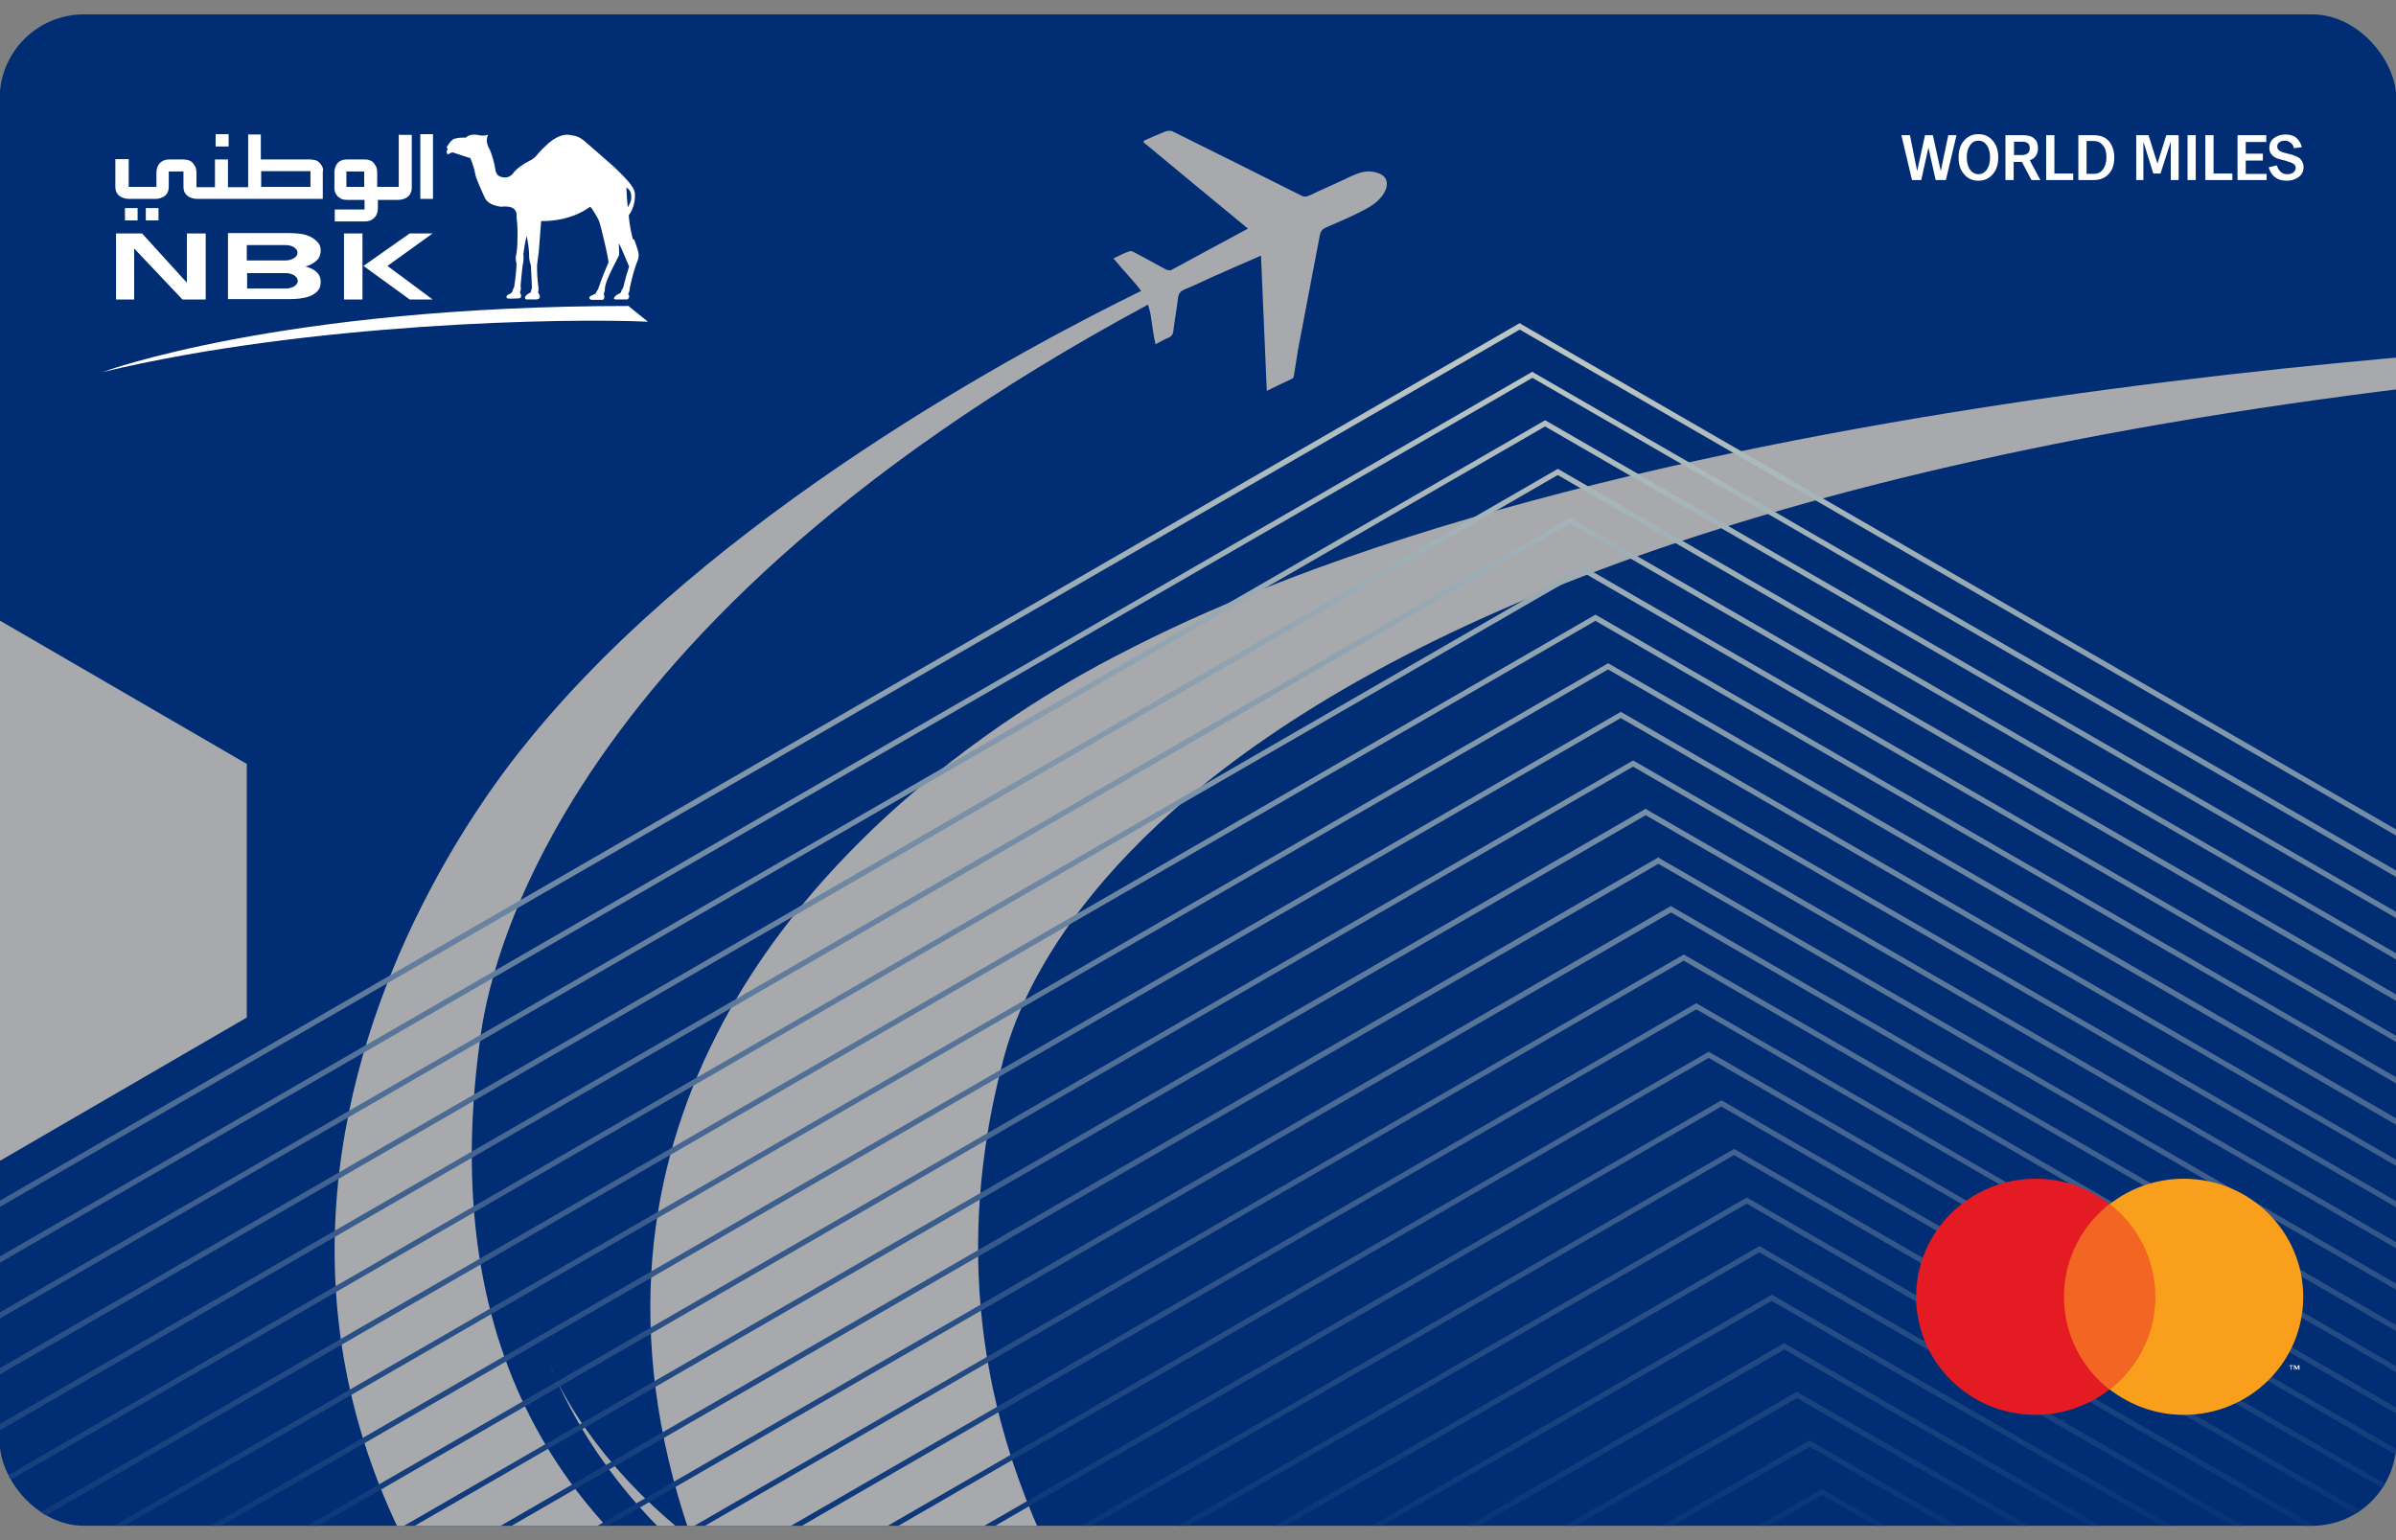 <?xml version="1.0" encoding="UTF-8"?>
<svg xmlns="http://www.w3.org/2000/svg" width="70" height="45" xmlns:xlink="http://www.w3.org/1999/xlink" viewBox="0 0 70 45">
  <rect x="0" y="0" width="70" height="45" fill="#808080" stroke="none"/>
  <defs>
    <style>
      .cls-1 {
        clip-path: url(#clippath);
      }

      .cls-2 {
        fill: none;
      }

      .cls-2, .cls-3, .cls-4, .cls-5, .cls-6, .cls-7, .cls-8, .cls-9, .cls-10, .cls-11, .cls-12, .cls-13, .cls-14, .cls-15, .cls-16, .cls-17, .cls-18, .cls-19, .cls-20, .cls-21, .cls-22, .cls-23, .cls-24, .cls-25, .cls-26, .cls-27, .cls-28, .cls-29, .cls-30, .cls-31, .cls-32, .cls-33, .cls-34, .cls-35, .cls-36, .cls-37, .cls-38, .cls-39, .cls-40, .cls-41, .cls-42, .cls-43, .cls-44, .cls-45, .cls-46, .cls-47, .cls-48, .cls-49, .cls-50, .cls-51, .cls-52, .cls-53, .cls-54, .cls-55, .cls-56 {
        stroke-width: 0px;
      }

      .cls-3 {
        fill: #f99f1c;
      }

      .cls-4 {
        fill: url(#linear-gradient);
      }

      .cls-5 {
        fill: url(#linear-gradient-38);
      }

      .cls-6 {
        fill: url(#linear-gradient-33);
      }

      .cls-7 {
        fill: url(#linear-gradient-29);
      }

      .cls-8 {
        fill: url(#linear-gradient-32);
      }

      .cls-9 {
        fill: url(#linear-gradient-30);
      }

      .cls-10 {
        fill: url(#linear-gradient-31);
      }

      .cls-11 {
        fill: url(#linear-gradient-36);
      }

      .cls-12 {
        fill: url(#linear-gradient-39);
      }

      .cls-13 {
        fill: url(#linear-gradient-34);
      }

      .cls-14 {
        fill: url(#linear-gradient-37);
      }

      .cls-15 {
        fill: url(#linear-gradient-35);
      }

      .cls-16 {
        fill: url(#linear-gradient-28);
      }

      .cls-17 {
        fill: url(#linear-gradient-25);
      }

      .cls-18 {
        fill: url(#linear-gradient-11);
      }

      .cls-19 {
        fill: url(#linear-gradient-12);
      }

      .cls-20 {
        fill: url(#linear-gradient-13);
      }

      .cls-21 {
        fill: url(#linear-gradient-10);
      }

      .cls-22 {
        fill: url(#linear-gradient-17);
      }

      .cls-23 {
        fill: url(#linear-gradient-16);
      }

      .cls-24 {
        fill: url(#linear-gradient-19);
      }

      .cls-25 {
        fill: url(#linear-gradient-15);
      }

      .cls-26 {
        fill: url(#linear-gradient-23);
      }

      .cls-27 {
        fill: url(#linear-gradient-21);
      }

      .cls-28 {
        fill: url(#linear-gradient-18);
      }

      .cls-29 {
        fill: url(#linear-gradient-14);
      }

      .cls-30 {
        fill: url(#linear-gradient-22);
      }

      .cls-31 {
        fill: url(#linear-gradient-20);
      }

      .cls-32 {
        fill: url(#linear-gradient-27);
      }

      .cls-33 {
        fill: url(#linear-gradient-24);
      }

      .cls-34 {
        fill: url(#linear-gradient-26);
      }

      .cls-35 {
        fill: url(#linear-gradient-45);
      }

      .cls-36 {
        fill: url(#linear-gradient-46);
      }

      .cls-37 {
        fill: url(#linear-gradient-44);
      }

      .cls-38 {
        fill: url(#linear-gradient-47);
      }

      .cls-39 {
        fill: url(#linear-gradient-42);
      }

      .cls-40 {
        fill: url(#linear-gradient-43);
      }

      .cls-41 {
        fill: url(#linear-gradient-40);
      }

      .cls-42 {
        fill: url(#linear-gradient-41);
      }

      .cls-43 {
        fill-rule: evenodd;
      }

      .cls-43, .cls-44 {
        fill: #a7a9ac;
      }

      .cls-57 {
        mix-blend-mode: multiply;
      }

      .cls-45 {
        fill: #e51b24;
      }

      .cls-58 {
        clip-path: url(#clippath-1);
      }

      .cls-59 {
        clip-path: url(#clippath-4);
      }

      .cls-60 {
        clip-path: url(#clippath-3);
      }

      .cls-61 {
        clip-path: url(#clippath-2);
      }

      .cls-46 {
        fill: url(#linear-gradient-4);
      }

      .cls-47 {
        fill: url(#linear-gradient-2);
      }

      .cls-48 {
        fill: url(#linear-gradient-3);
      }

      .cls-49 {
        fill: url(#linear-gradient-8);
      }

      .cls-50 {
        fill: url(#linear-gradient-9);
      }

      .cls-51 {
        fill: url(#linear-gradient-7);
      }

      .cls-52 {
        fill: url(#linear-gradient-5);
      }

      .cls-53 {
        fill: url(#linear-gradient-6);
      }

      .cls-54 {
        fill: #f26522;
      }

      .cls-55 {
        fill: #002d74;
      }

      .cls-62 {
        isolation: isolate;
      }

      .cls-56 {
        fill: #fff;
      }
    </style>
    <clipPath id="clippath">
      <rect class="cls-2" x="-.01" y=".42" width="70.02" height="44.16" rx="2.46" ry="2.46"/>
    </clipPath>
    <clipPath id="clippath-1">
      <rect class="cls-2" x="-.93" y="-.42" width="72.33" height="45.86"/>
    </clipPath>
    <linearGradient id="linear-gradient" x1="25.23" y1="11.25" x2="25.93" y2="46.63" gradientUnits="userSpaceOnUse">
      <stop offset="0" stop-color="#bbc6c3"/>
      <stop offset="1" stop-color="#002d74"/>
    </linearGradient>
    <linearGradient id="linear-gradient-2" x1="26.63" y1="11.22" x2="27.33" y2="46.6" xlink:href="#linear-gradient"/>
    <linearGradient id="linear-gradient-3" x1="28.03" y1="11.2" x2="28.73" y2="46.58" xlink:href="#linear-gradient"/>
    <linearGradient id="linear-gradient-4" x1="29.43" y1="11.17" x2="30.13" y2="46.55" xlink:href="#linear-gradient"/>
    <linearGradient id="linear-gradient-5" x1="30.83" y1="11.14" x2="31.53" y2="46.52" xlink:href="#linear-gradient"/>
    <linearGradient id="linear-gradient-6" x1="32.23" y1="11.12" x2="32.93" y2="46.5" xlink:href="#linear-gradient"/>
    <linearGradient id="linear-gradient-7" x1="33.63" y1="11.09" x2="34.33" y2="46.47" xlink:href="#linear-gradient"/>
    <linearGradient id="linear-gradient-8" x1="35.03" y1="11.06" x2="35.73" y2="46.44" xlink:href="#linear-gradient"/>
    <linearGradient id="linear-gradient-9" x1="36.44" y1="11.03" x2="37.13" y2="46.41" xlink:href="#linear-gradient"/>
    <linearGradient id="linear-gradient-10" x1="37.84" y1="11.01" x2="38.53" y2="46.39" xlink:href="#linear-gradient"/>
    <linearGradient id="linear-gradient-11" x1="39.24" y1="10.98" x2="39.93" y2="46.36" xlink:href="#linear-gradient"/>
    <linearGradient id="linear-gradient-12" x1="40.64" y1="10.95" x2="41.33" y2="46.33" xlink:href="#linear-gradient"/>
    <linearGradient id="linear-gradient-13" x1="42.04" y1="10.92" x2="42.74" y2="46.3" xlink:href="#linear-gradient"/>
    <linearGradient id="linear-gradient-14" x1="43.44" y1="10.9" x2="44.14" y2="46.28" xlink:href="#linear-gradient"/>
    <linearGradient id="linear-gradient-15" x1="44.84" y1="10.87" x2="45.54" y2="46.25" xlink:href="#linear-gradient"/>
    <linearGradient id="linear-gradient-16" x1="46.24" y1="10.84" x2="46.94" y2="46.22" xlink:href="#linear-gradient"/>
    <linearGradient id="linear-gradient-17" x1="47.64" y1="10.81" x2="48.34" y2="46.19" xlink:href="#linear-gradient"/>
    <linearGradient id="linear-gradient-18" x1="49.04" y1="10.79" x2="49.74" y2="46.16" xlink:href="#linear-gradient"/>
    <linearGradient id="linear-gradient-19" x1="50.29" y1="10.76" x2="50.99" y2="46.14" xlink:href="#linear-gradient"/>
    <linearGradient id="linear-gradient-20" x1="50.66" y1="10.75" x2="51.36" y2="46.13" xlink:href="#linear-gradient"/>
    <linearGradient id="linear-gradient-21" x1="51.03" y1="10.75" x2="51.73" y2="46.13" xlink:href="#linear-gradient"/>
    <linearGradient id="linear-gradient-22" x1="51.4" y1="10.74" x2="52.1" y2="46.12" xlink:href="#linear-gradient"/>
    <linearGradient id="linear-gradient-23" x1="51.77" y1="10.73" x2="52.46" y2="46.11" xlink:href="#linear-gradient"/>
    <linearGradient id="linear-gradient-24" x1="52.14" y1="10.72" x2="52.83" y2="46.1" xlink:href="#linear-gradient"/>
    <linearGradient id="linear-gradient-25" x1="52.5" y1="10.72" x2="53.2" y2="46.1" xlink:href="#linear-gradient"/>
    <linearGradient id="linear-gradient-26" x1="52.87" y1="10.71" x2="53.57" y2="46.09" xlink:href="#linear-gradient"/>
    <clipPath id="clippath-2">
      <path class="cls-2" d="M74.99,42.12V2.88c0-1.36,1.1-2.46,2.46-2.46h65.11c1.36,0,2.46,1.1,2.46,2.46v39.24c0,1.36-1.1,2.46-2.46,2.46h-65.11c-1.36,0-2.46-1.1-2.46-2.46Z"/>
    </clipPath>
    <clipPath id="clippath-3">
      <rect class="cls-2" x="70.77" y="-3.19" width="76.15" height="49.78"/>
    </clipPath>
    <linearGradient id="linear-gradient-27" x1="104.29" y1="9.23" x2="118.55" y2="52.66" gradientUnits="userSpaceOnUse">
      <stop offset="0" stop-color="#d7d8d9"/>
      <stop offset="1" stop-color="#8c9091"/>
    </linearGradient>
    <linearGradient id="linear-gradient-28" x1="103.72" y1="9.42" x2="117.99" y2="52.85" xlink:href="#linear-gradient-27"/>
    <linearGradient id="linear-gradient-29" x1="103.16" y1="9.6" x2="117.43" y2="53.03" xlink:href="#linear-gradient-27"/>
    <linearGradient id="linear-gradient-30" x1="102.6" y1="9.79" x2="116.87" y2="53.22" xlink:href="#linear-gradient-27"/>
    <linearGradient id="linear-gradient-31" x1="102.04" y1="9.97" x2="116.3" y2="53.4" xlink:href="#linear-gradient-27"/>
    <linearGradient id="linear-gradient-32" x1="101.48" y1="10.15" x2="115.74" y2="53.59" xlink:href="#linear-gradient-27"/>
    <linearGradient id="linear-gradient-33" x1="100.91" y1="10.34" x2="115.18" y2="53.77" xlink:href="#linear-gradient-27"/>
    <linearGradient id="linear-gradient-34" x1="100.35" y1="10.52" x2="114.62" y2="53.96" xlink:href="#linear-gradient-27"/>
    <linearGradient id="linear-gradient-35" x1="99.79" y1="10.71" x2="114.06" y2="54.14" xlink:href="#linear-gradient-27"/>
    <linearGradient id="linear-gradient-36" x1="99.23" y1="10.89" x2="113.49" y2="54.33" xlink:href="#linear-gradient-27"/>
    <clipPath id="clippath-4">
      <path class="cls-2" d="M-75.01,42.12V2.88c0-1.36,1.1-2.46,2.46-2.46H-7.44c1.36,0,2.46,1.1,2.46,2.46v39.24c0,1.36-1.1,2.46-2.46,2.46h-65.11c-1.36,0-2.46-1.1-2.46-2.46Z"/>
    </clipPath>
    <linearGradient id="linear-gradient-37" x1="-45.49" y1="12.65" x2="-.31" y2="23.96" gradientUnits="userSpaceOnUse">
      <stop offset="0" stop-color="#9e8959"/>
      <stop offset="1" stop-color="#051c2c"/>
    </linearGradient>
    <linearGradient id="linear-gradient-38" x1="-45.89" y1="14.26" x2="-.71" y2="25.58" xlink:href="#linear-gradient-37"/>
    <linearGradient id="linear-gradient-39" x1="-46.3" y1="15.88" x2="-1.12" y2="27.2" xlink:href="#linear-gradient-37"/>
    <linearGradient id="linear-gradient-40" x1="-46.7" y1="17.5" x2="-1.53" y2="28.82" xlink:href="#linear-gradient-37"/>
    <linearGradient id="linear-gradient-41" x1="-47.11" y1="19.12" x2="-1.93" y2="30.44" xlink:href="#linear-gradient-37"/>
    <linearGradient id="linear-gradient-42" x1="-47.51" y1="20.74" x2="-2.34" y2="32.06" xlink:href="#linear-gradient-37"/>
    <linearGradient id="linear-gradient-43" x1="-47.92" y1="22.36" x2="-2.74" y2="33.67" xlink:href="#linear-gradient-37"/>
    <linearGradient id="linear-gradient-44" x1="-48.27" y1="23.76" x2="-3.09" y2="35.08" xlink:href="#linear-gradient-37"/>
    <linearGradient id="linear-gradient-45" x1="-48.57" y1="24.97" x2="-3.4" y2="36.28" xlink:href="#linear-gradient-37"/>
    <linearGradient id="linear-gradient-46" x1="-48.87" y1="26.17" x2="-3.7" y2="37.48" xlink:href="#linear-gradient-37"/>
    <linearGradient id="linear-gradient-47" x1="-49.22" y1="27.36" x2="-4.04" y2="38.67" xlink:href="#linear-gradient-37"/>
  </defs>
  <g class="cls-62">
    <g id="Layer_1" data-name="Layer 1">
      <g class="cls-1">
        <rect class="cls-55" x="8.86" y="-16.64" width="52.41" height="78.21" transform="translate(12.6 57.53) rotate(-90)"/>
        <g class="cls-57">
          <path class="cls-44" d="M58.79,50.13c-20.56,2.29-26.04.91-26.04.91,0,0-21.44-.86-18.73-20.62.14-1.01,1.29-11.71,19.52-21.52.03.1.06.2.08.32.05.31.07.55.14.84.13-.07.25-.14.37-.19.1-.04.14-.1.15-.2.04-.33.1-.65.14-.99.02-.11.07-.17.18-.22.27-.11.54-.24.8-.36.48-.21.95-.42,1.44-.63.06,1.32.11,2.63.17,3.95.25-.12.49-.24.73-.35.02-.01.05-.03.06-.08.04-.26.08-.51.12-.76.21-1.12.43-2.24.64-3.36.02-.11.07-.17.17-.22.38-.17.76-.32,1.13-.52.2-.11.35-.2.49-.37.13-.15.23-.38.12-.56-.07-.09-.13-.12-.26-.16-.28-.08-.5,0-.76.12-.39.19-.8.36-1.19.55-.09.04-.16.05-.25,0-1.25-.63-2.5-1.25-3.75-1.87-.05-.03-.15-.02-.21,0-.2.08-.41.17-.61.26-.01.02-.03.03-.04.05,1.01.84,2.02,1.67,3.06,2.53-.77.41-1.5.81-2.24,1.21-.04.02-.1,0-.14-.01-.31-.16-.6-.33-.91-.49-.05-.03-.13-.07-.17-.05-.16.05-.31.14-.47.21.19.22.32.38.53.61.12.13.2.24.28.34-3.32,1.62-12.54,6.51-17.92,13.16-.73.9-14.49,17.28,3.83,32.25,1.43,1.17,47.32,14.3,39.55-3.79Z"/>
          <path class="cls-44" d="M16.22,40.24c4.64,10.3,18.76,10.66,18.76,10.66,0,0,19.97.44,19.21-1.72-3.08.4-17.96.19-18.34.2-14.28.1-18.72-7.25-19.63-9.14Z"/>
          <path class="cls-44" d="M16.22,40.24c-.07-.14-.13-.29-.19-.44,0,0,.06.16.19.44Z"/>
        </g>
        <g class="cls-57">
          <path class="cls-43" d="M78.49,9.9s-29.72.87-45.7,9.17c-1.76.91-34.77,17.17,8.09,50.15,4.77,3.67,32,3.65,32,3.65,0,0-50.64-13.87-43.64-41.62.37-1.46,3.57-17.51,50.56-20.81,1.59-.11-1.31-.53-1.31-.53Z"/>
        </g>
        <g class="cls-58">
          <g>
            <polygon class="cls-4" points="44.4 9.63 73.44 26.4 73.44 26.22 44.44 9.47 44.4 9.44 -21.96 47.76 -21.65 47.76 44.4 9.63"/>
            <polygon class="cls-47" points="44.77 11.04 73.44 27.61 73.44 27.42 44.81 10.89 44.77 10.86 -19.14 47.76 -18.82 47.76 44.77 11.04"/>
            <polygon class="cls-48" points="45.14 12.46 73.44 28.81 73.44 28.63 45.18 12.3 45.14 12.28 -16.31 47.76 -16 47.76 45.14 12.46"/>
            <polygon class="cls-46" points="45.51 13.88 73.44 30.02 73.44 29.84 45.55 13.72 45.51 13.7 -13.49 47.76 -13.17 47.76 45.51 13.88"/>
            <polygon class="cls-52" points="45.87 15.3 73.44 31.23 73.44 31.04 45.91 15.14 45.87 15.12 -10.66 47.76 -10.34 47.76 45.87 15.3"/>
            <polygon class="cls-53" points="46.24 16.72 73.44 32.43 73.44 32.25 46.28 16.56 46.24 16.54 -7.83 47.76 -7.52 47.76 46.24 16.72"/>
            <polygon class="cls-51" points="46.61 18.14 73.44 33.64 73.44 33.46 46.65 17.98 46.61 17.96 -5.01 47.76 -4.69 47.76 46.61 18.14"/>
            <polygon class="cls-49" points="46.98 19.56 73.44 34.85 73.44 34.66 47.02 19.4 46.98 19.38 -2.18 47.76 -1.87 47.76 46.98 19.56"/>
            <polygon class="cls-50" points="47.35 20.98 73.44 36.05 73.44 35.87 47.39 20.82 47.35 20.8 .64 47.76 .96 47.76 47.35 20.98"/>
            <polygon class="cls-21" points="47.71 22.4 73.44 37.26 73.44 37.08 47.75 22.24 47.71 22.22 3.47 47.76 3.79 47.76 47.71 22.4"/>
            <polygon class="cls-18" points="48.08 23.82 73.44 38.46 73.44 38.28 48.12 23.66 48.08 23.63 6.3 47.76 6.61 47.76 48.08 23.82"/>
            <polygon class="cls-19" points="48.45 25.24 73.44 39.67 73.44 39.49 48.49 25.08 48.45 25.05 9.12 47.76 9.44 47.76 48.45 25.24"/>
            <polygon class="cls-20" points="48.82 26.66 73.44 40.88 73.44 40.7 48.86 26.5 48.82 26.47 11.95 47.76 12.26 47.76 48.82 26.66"/>
            <polygon class="cls-29" points="49.19 28.07 73.44 42.08 73.44 41.9 49.23 27.91 49.19 27.89 14.78 47.76 15.09 47.76 49.19 28.07"/>
            <polygon class="cls-25" points="49.56 29.49 73.44 43.29 73.44 43.11 49.59 29.33 49.56 29.31 17.6 47.76 17.92 47.76 49.56 29.49"/>
            <polygon class="cls-23" points="49.92 30.91 73.44 44.5 73.44 44.32 49.96 30.75 49.92 30.73 20.43 47.76 20.74 47.76 49.92 30.91"/>
            <polygon class="cls-22" points="50.29 32.33 73.44 45.7 73.44 45.52 50.33 32.17 50.29 32.15 23.25 47.76 23.57 47.76 50.29 32.33"/>
            <polygon class="cls-28" points="50.66 33.75 73.44 46.91 73.44 46.73 50.7 33.59 50.66 33.57 26.08 47.76 26.39 47.76 50.66 33.75"/>
            <polygon class="cls-24" points="51.03 35.17 72.82 47.76 73.14 47.76 51.07 35.01 51.03 34.99 28.91 47.76 29.22 47.76 51.03 35.17"/>
            <polygon class="cls-31" points="51.4 36.41 31.73 47.76 32.05 47.76 51.4 36.59 70.73 47.76 71.05 47.76 51.44 36.43 51.4 36.41"/>
            <polygon class="cls-27" points="51.76 37.83 34.56 47.76 34.87 47.76 51.76 38.01 68.65 47.76 68.96 47.76 51.8 37.85 51.76 37.83"/>
            <polygon class="cls-30" points="52.13 39.24 37.38 47.76 37.7 47.76 52.13 39.43 66.56 47.76 66.87 47.76 52.17 39.27 52.13 39.24"/>
            <polygon class="cls-26" points="52.5 40.66 40.21 47.76 40.53 47.76 52.5 40.85 64.47 47.76 64.78 47.76 52.54 40.69 52.5 40.66"/>
            <polygon class="cls-33" points="52.87 42.08 43.04 47.76 43.35 47.76 52.87 42.27 62.38 47.76 62.69 47.76 52.91 42.11 52.87 42.08"/>
            <polygon class="cls-17" points="53.24 43.5 45.86 47.76 46.18 47.76 53.24 43.68 60.29 47.76 60.6 47.76 53.27 43.53 53.24 43.5"/>
            <polygon class="cls-34" points="53.6 44.92 48.69 47.76 49 47.76 53.6 45.1 58.2 47.76 58.52 47.76 53.64 44.94 53.6 44.92"/>
          </g>
        </g>
        <path class="cls-44" d="M7.21,22.32v7.41s-10.49,6.09-10.49,6.09v-19.59l10.49,6.09Z"/>
        <path class="cls-56" d="M56.83,5.26h-.28l-.21-.95h0l-.21.95h-.27l-.31-1.31h.25l.21,1.05h0l.23-1.05h.23l.23,1.05h0l.22-1.05h.24l-.31,1.31ZM58.22,5.09c-.11.13-.25.19-.42.19s-.31-.06-.42-.19c-.11-.13-.16-.29-.16-.49s.05-.37.16-.49c.11-.13.25-.19.42-.19s.31.06.42.19.16.29.16.49-.05.36-.16.49ZM57.55,4.95c.06.09.15.14.25.14s.19-.05.25-.14.09-.21.09-.35-.03-.26-.09-.35c-.06-.09-.14-.14-.25-.14s-.19.05-.25.14c-.06.09-.09.21-.09.35s.03.26.09.35ZM59.62,5.26h-.27l-.28-.53h-.24v.53h-.24v-1.31h.51c.15,0,.26.03.33.1.08.06.11.16.11.28,0,.09-.02.16-.06.22-.04.06-.1.11-.18.13l.31.58ZM58.83,4.53h.25c.07,0,.12-.02.16-.05.04-.03.06-.08.06-.15s-.02-.11-.05-.14c-.04-.03-.09-.05-.16-.05h-.25v.39ZM60.56,5.26h-.78v-1.31h.24v1.12h.55v.19ZM61.61,5.08c-.11.12-.25.18-.44.18h-.45v-1.31h.45c.19,0,.34.06.44.17.1.12.16.28.16.48s-.05.36-.16.48ZM60.96,5.08h.21c.11,0,.2-.04.27-.13.06-.08.1-.2.1-.35s-.03-.27-.1-.35c-.06-.08-.15-.13-.27-.13h-.21v.95ZM63.63,5.26h-.21v-1.12h0l-.3.93h-.21l-.29-.93h0v1.12h-.21v-1.31h.36l.26.83h0l.26-.83h.36v1.31ZM64.15,5.26h-.24v-1.31h.24v1.31ZM65.21,5.26h-.78v-1.31h.24v1.12h.55v.19ZM66.22,5.26h-.85v-1.31h.84v.2h-.6v.34h.5v.2h-.5v.39h.61v.19ZM67.08,4.02c.08.07.14.16.17.28l-.23.03c-.02-.07-.05-.13-.1-.16-.05-.04-.11-.06-.17-.06s-.12.02-.16.05-.06.07-.06.12.02.09.06.12c.04.03.12.06.25.09.09.02.16.04.2.06.04.02.08.03.11.05.05.03.08.07.11.12.02.05.04.1.04.16,0,.12-.05.22-.14.29s-.21.11-.35.11-.25-.03-.34-.1c-.09-.06-.15-.16-.19-.29l.24-.06c.02.08.06.14.11.19.05.05.12.07.2.07.07,0,.13-.02.17-.05.04-.03.07-.08.07-.13,0-.05-.02-.09-.06-.12-.04-.03-.13-.06-.26-.1-.09-.02-.15-.04-.19-.05s-.08-.03-.11-.05c-.05-.03-.08-.07-.11-.11s-.04-.1-.04-.16c0-.12.04-.21.13-.28.09-.07.2-.11.34-.11.13,0,.24.03.32.1Z"/>
        <g>
          <rect class="cls-54" x="60.11" y="35.17" width="3.05" height="5.43"/>
          <path class="cls-45" d="M60.3,37.89c0-1.1.52-2.08,1.33-2.71-.59-.46-1.34-.74-2.16-.74-1.93,0-3.49,1.55-3.49,3.45s1.56,3.45,3.49,3.45c.81,0,1.56-.28,2.16-.74-.81-.63-1.33-1.61-1.33-2.71Z"/>
          <path class="cls-56" d="M66.95,40.02v-.11h.05v-.02h-.12v.02h.05v.11h.02ZM67.18,40.02v-.13h-.04l-.04.09-.04-.09h-.04v.13h.02v-.1l.04.09h.03l.04-.09v.1h.02Z"/>
          <path class="cls-3" d="M67.29,37.89c0,1.91-1.56,3.45-3.49,3.45-.81,0-1.56-.28-2.16-.74.81-.63,1.33-1.61,1.33-2.71s-.52-2.08-1.33-2.71c.59-.46,1.34-.74,2.16-.74,1.93,0,3.49,1.55,3.49,3.45Z"/>
        </g>
        <path class="cls-56" d="M8.91,7.79c.13-.03.25-.09.34-.18.04-.03.07-.08.09-.13.02-.05.03-.1.03-.16,0-.08-.02-.16-.07-.22-.09-.11-.21-.19-.35-.23-.13-.04-.27-.06-.56-.06h-1.73s0,1.93,0,1.93h1.68c.18,0,.37,0,.55-.04.12-.02.24-.07.34-.15.05-.04.08-.09.11-.14.02-.05.03-.12.03-.18,0-.22-.15-.37-.47-.45ZM8.7,8.21c0,.12-.16.22-.35.22h-1.13v-.45h1.13s0,0,0,0c.19,0,.35.1.35.23h0ZM8.69,7.41c-.02.11-.17.2-.35.2h-1.13v-.45h1.13c.18,0,.32.08.35.19,0,0,0,.02,0,.03,0,0,0,.02,0,.03ZM6.3,3.92v.36s.38,0,.38,0v-.36s-.38,0-.38,0ZM3.65,6.08v.36s.37,0,.37,0v-.36s-.37,0-.37,0ZM4.26,6.08v.36s.37,0,.37,0v-.36s-.37,0-.37,0ZM12.64,6.82h-.67s-1.35.95-1.35.95l1.35.98h.67s-1.32-.98-1.32-.98l1.32-.95ZM10.05,6.82v1.93s.54,0,.54,0v-1.93s-.54,0-.54,0ZM18.49,6.99c-.05-.19-.09-.39-.11-.58,0-.04-.01-.08-.01-.12h0c.13-.18.19-.4.18-.62,0-.21-.31-.49-.48-.67h0s-.17-.16-.17-.16l-.63-.55c-.31-.28-.36-.31-.65-.35-.23-.03-.47.14-.58.23-.13.12-.26.24-.37.38-.06.07-.14.12-.22.16-.16.08-.3.18-.42.3-.14.23-.34.18-.41.15-.03-.01-.07-.03-.09-.06-.02-.03-.04-.06-.05-.1-.03-.22-.09-.43-.17-.63-.16-.25-.05-.43-.05-.43-.1.03-.21.03-.31,0-.06-.01-.12-.01-.18,0-.06.01-.12.04-.16.08-.11,0-.21,0-.31.03-.11,0-.25.25-.25.25l.03.06s-.03.04-.03.06c0,.02,0,.05.01.07,0,0,.03.03.05.01.03-.02.07-.04.11-.05l.09.03c.11.04.43.14.43.14.07.16.12.32.15.49.02.12.27.66.27.66.11.25.49.27.49.27.51-.06.44.28.44.28.02.16.03.31.03.47,0,.2,0,.41-.03.61-.03.1-.03.2,0,.3,0,.25-.07.69-.07.69-.03.05-.05.1-.06.15-.02,0-.05.05-.07.05-.14.05-.08.12-.08.12,0,0-.01.03.3.01.03,0,.05,0,.08-.01.08-.03,0-.17,0-.17.03-.05.03-.12.02-.18,0-.07.06-.62.06-.62.03-.1.03-.22.02-.32.06-.44.1-.52.1-.52.04.2.07.4.07.6,0,.08.02.17.05.25.02.33.03.67.03.67-.02.04-.03.08-.03.12-.27.13-.14.21-.14.21h.31c.18-.03.04-.2.04-.2.01-.05.02-.1.01-.16-.03-.21-.04-.43-.04-.64.02-.16.05-.39.05-.39l.07-.9c.92.01,1.43-.42,1.43-.42.07.05.24.37.24.37.04.07.12.41.12.41.23.94.17.87.17.87-.16.35-.3.77-.3.77-.03.03-.05.08-.07.12l-.13.06c-.12.07,0,.12,0,.12h.32c.11,0,.05-.18.05-.18.04-.09.03-.12.03-.12,0-.28.42-.96.42-1.03,0-.06-.01-.32-.01-.32.06.09.3.68.3.68-.12.35-.16.61-.19.65-.05.05-.04.11-.06.12-.05.02-.11.05-.15.09-.12.12.05.1.05.1.1,0,.19,0,.28,0,.02,0,.03,0,.04-.02.01-.01.02-.02.03-.04,0-.01,0-.03,0-.05,0-.01-.01-.03-.03-.04.03-.06.05-.12.05-.19.05-.23.11-.47.19-.7.04-.08.07-.17.07-.26,0-.07-.03-.17-.13-.45ZM18.44,5.82c0,.05-.05.15-.1.24-.02-.19-.03-.39-.04-.58.16.09.14.23.14.34ZM18.38,8.94c-10.19,0-15.38,1.93-15.38,1.93,6.06-1.45,13.55-1.58,15.93-1.47l-.56-.45ZM5.46,6.82v1.44s-1.31-1.44-1.31-1.44h-.76s0,1.93,0,1.93h.53s0-1.49,0-1.49l1.41,1.49h.68s0-1.93,0-1.93h-.54ZM12.28,3.92v1.89s.37,0,.37,0v-1.89s-.37,0-.37,0ZM11.65,3.92v1.54h-.63v-.45s-.01-.1-.03-.14c-.02-.04-.05-.08-.08-.12-.03-.03-.08-.06-.12-.07-.05-.02-.1-.02-.14-.02h-.52c-.37,0-.36.37-.36.37v.45s0,.09.02.14c.02.04.04.08.08.12.03.03.08.06.12.08.04.01.09.02.14.02h.52v.28h-.87s0,.35,0,.35h.87c.38,0,.39-.35.39-.35v-.28h.61s.38,0,.38-.36v-1.54s-.36,0-.36,0ZM10.64,5.46h-.52v-.45h.52v.45ZM9.44,5s0-.1-.03-.14c-.02-.04-.05-.08-.08-.11-.03-.03-.08-.06-.12-.07-.05-.01-.09-.02-.14-.02h-1.45v-.73s-.37,0-.37,0v1.54h-.59v-.81s-.38,0-.38,0v.81h-.54v-.45s-.01-.1-.03-.14c-.02-.04-.05-.08-.08-.12s-.08-.06-.12-.08c-.05-.01-.1-.02-.14-.02h-.42c-.38,0-.38.36-.38.36v.44h-.81v-.81s-.39,0-.39,0v.81c0,.35.38.35.38.35h.81s.37,0,.37-.35v-.45h.43v.45c0,.35.38.35.38.35h3.69s0-.82,0-.82ZM9.07,5.46h-1.44v-.46h1.44v.46Z"/>
      </g>
      <g class="cls-61">
        <g class="cls-60">
          <g>
            <polygon class="cls-32" points="63.56 41.36 151.62 -9.39 151.62 48.23 151.78 48.23 151.78 -9.67 63.44 41.24 63.4 41.27 63.4 48.23 63.56 48.23 63.56 41.36"/>
            <polygon class="cls-16" points="64.25 41.75 150.21 -7.78 150.21 48.23 150.36 48.23 150.36 -8.06 64.13 41.63 64.09 41.66 64.09 48.23 64.25 48.23 64.25 41.75"/>
            <polygon class="cls-7" points="64.95 42.14 148.79 -6.18 148.79 48.23 148.95 48.23 148.95 -6.45 64.83 42.02 64.79 42.05 64.79 48.23 64.95 48.23 64.95 42.14"/>
            <polygon class="cls-9" points="65.65 42.53 147.38 -4.57 147.38 48.23 147.53 48.23 147.53 -4.84 65.53 42.41 65.49 42.44 65.49 48.23 65.65 48.23 65.65 42.53"/>
            <polygon class="cls-10" points="66.35 42.92 145.96 -2.96 145.96 48.23 146.12 48.23 146.12 -3.23 66.23 42.81 66.19 42.83 66.19 48.23 66.35 48.23 66.35 42.92"/>
            <polygon class="cls-8" points="67.04 43.31 144.55 -1.35 144.55 48.23 144.7 48.23 144.7 -1.62 66.93 43.2 66.89 43.22 66.89 48.23 67.04 48.23 67.04 43.31"/>
            <polygon class="cls-6" points="67.74 43.7 143.13 .26 143.13 48.23 143.29 48.23 143.29 -.02 67.62 43.59 67.58 43.61 67.58 48.23 67.74 48.23 67.74 43.7"/>
            <polygon class="cls-13" points="68.44 44.09 141.72 1.87 141.72 48.23 141.87 48.23 141.87 1.59 68.32 43.98 68.28 44 68.28 48.23 68.44 48.23 68.44 44.09"/>
            <polygon class="cls-15" points="69.14 44.48 140.3 3.47 140.3 48.23 140.46 48.23 140.46 3.2 69.02 44.37 68.98 44.39 68.98 48.23 69.14 48.23 69.14 44.48"/>
            <polygon class="cls-11" points="69.83 44.87 138.89 5.08 138.89 48.23 139.04 48.23 139.04 4.81 69.72 44.76 69.68 44.78 69.68 48.23 69.83 48.23 69.83 44.87"/>
          </g>
        </g>
      </g>
      <g class="cls-59">
        <g>
          <polygon class="cls-14" points="-73.77 35.48 14.15 -15.25 14.15 48.67 14.31 48.67 14.31 -15.52 -73.88 35.37 -73.92 35.39 -73.92 48.67 -73.77 48.67 -73.77 35.48"/>
          <polygon class="cls-5" points="-73.07 37.53 12.74 -11.99 12.74 48.67 12.9 48.67 12.9 -12.26 -73.19 37.41 -73.23 37.44 -73.23 48.67 -73.07 48.67 -73.07 37.53"/>
          <polygon class="cls-12" points="-72.37 39.57 11.33 -8.73 11.33 48.67 11.49 48.67 11.49 -9 -72.49 39.46 -72.53 39.48 -72.53 48.67 -72.37 48.67 -72.37 39.57"/>
          <polygon class="cls-41" points="-71.68 41.61 9.91 -5.47 9.91 48.67 10.07 48.67 10.07 -5.74 -71.79 41.5 -71.83 41.52 -71.83 48.67 -71.68 48.67 -71.68 41.61"/>
          <polygon class="cls-42" points="-70.98 43.66 8.5 -2.21 8.5 48.67 8.66 48.67 8.66 -2.48 -71.1 43.54 -71.14 43.57 -71.14 48.67 -70.98 48.67 -70.98 43.66"/>
          <polygon class="cls-39" points="-70.28 45.7 7.09 1.05 7.09 48.67 7.25 48.67 7.25 .78 -70.4 45.59 -70.44 45.61 -70.44 48.67 -70.28 48.67 -70.28 45.7"/>
          <polygon class="cls-40" points="-69.59 47.74 5.68 4.31 5.68 48.67 5.83 48.67 5.83 4.04 -69.71 47.63 -69.75 47.65 -69.75 48.67 -69.59 48.67 -69.59 47.74"/>
          <polygon class="cls-37" points="4.26 7.57 4.26 48.67 4.42 48.67 4.42 7.3 -67.27 48.67 -66.96 48.67 4.26 7.57"/>
          <polygon class="cls-35" points="2.85 10.83 2.85 48.67 3.01 48.67 3.01 10.56 -63.03 48.67 -62.72 48.67 2.85 10.83"/>
          <polygon class="cls-36" points="1.44 14.09 1.44 48.67 1.6 48.67 1.6 13.82 -58.79 48.67 -58.48 48.67 1.44 14.09"/>
          <polygon class="cls-38" points=".03 17.36 .03 48.67 .18 48.67 .18 17.08 -54.56 48.67 -54.24 48.67 .03 17.36"/>
        </g>
      </g>
    </g>
  </g>
</svg>